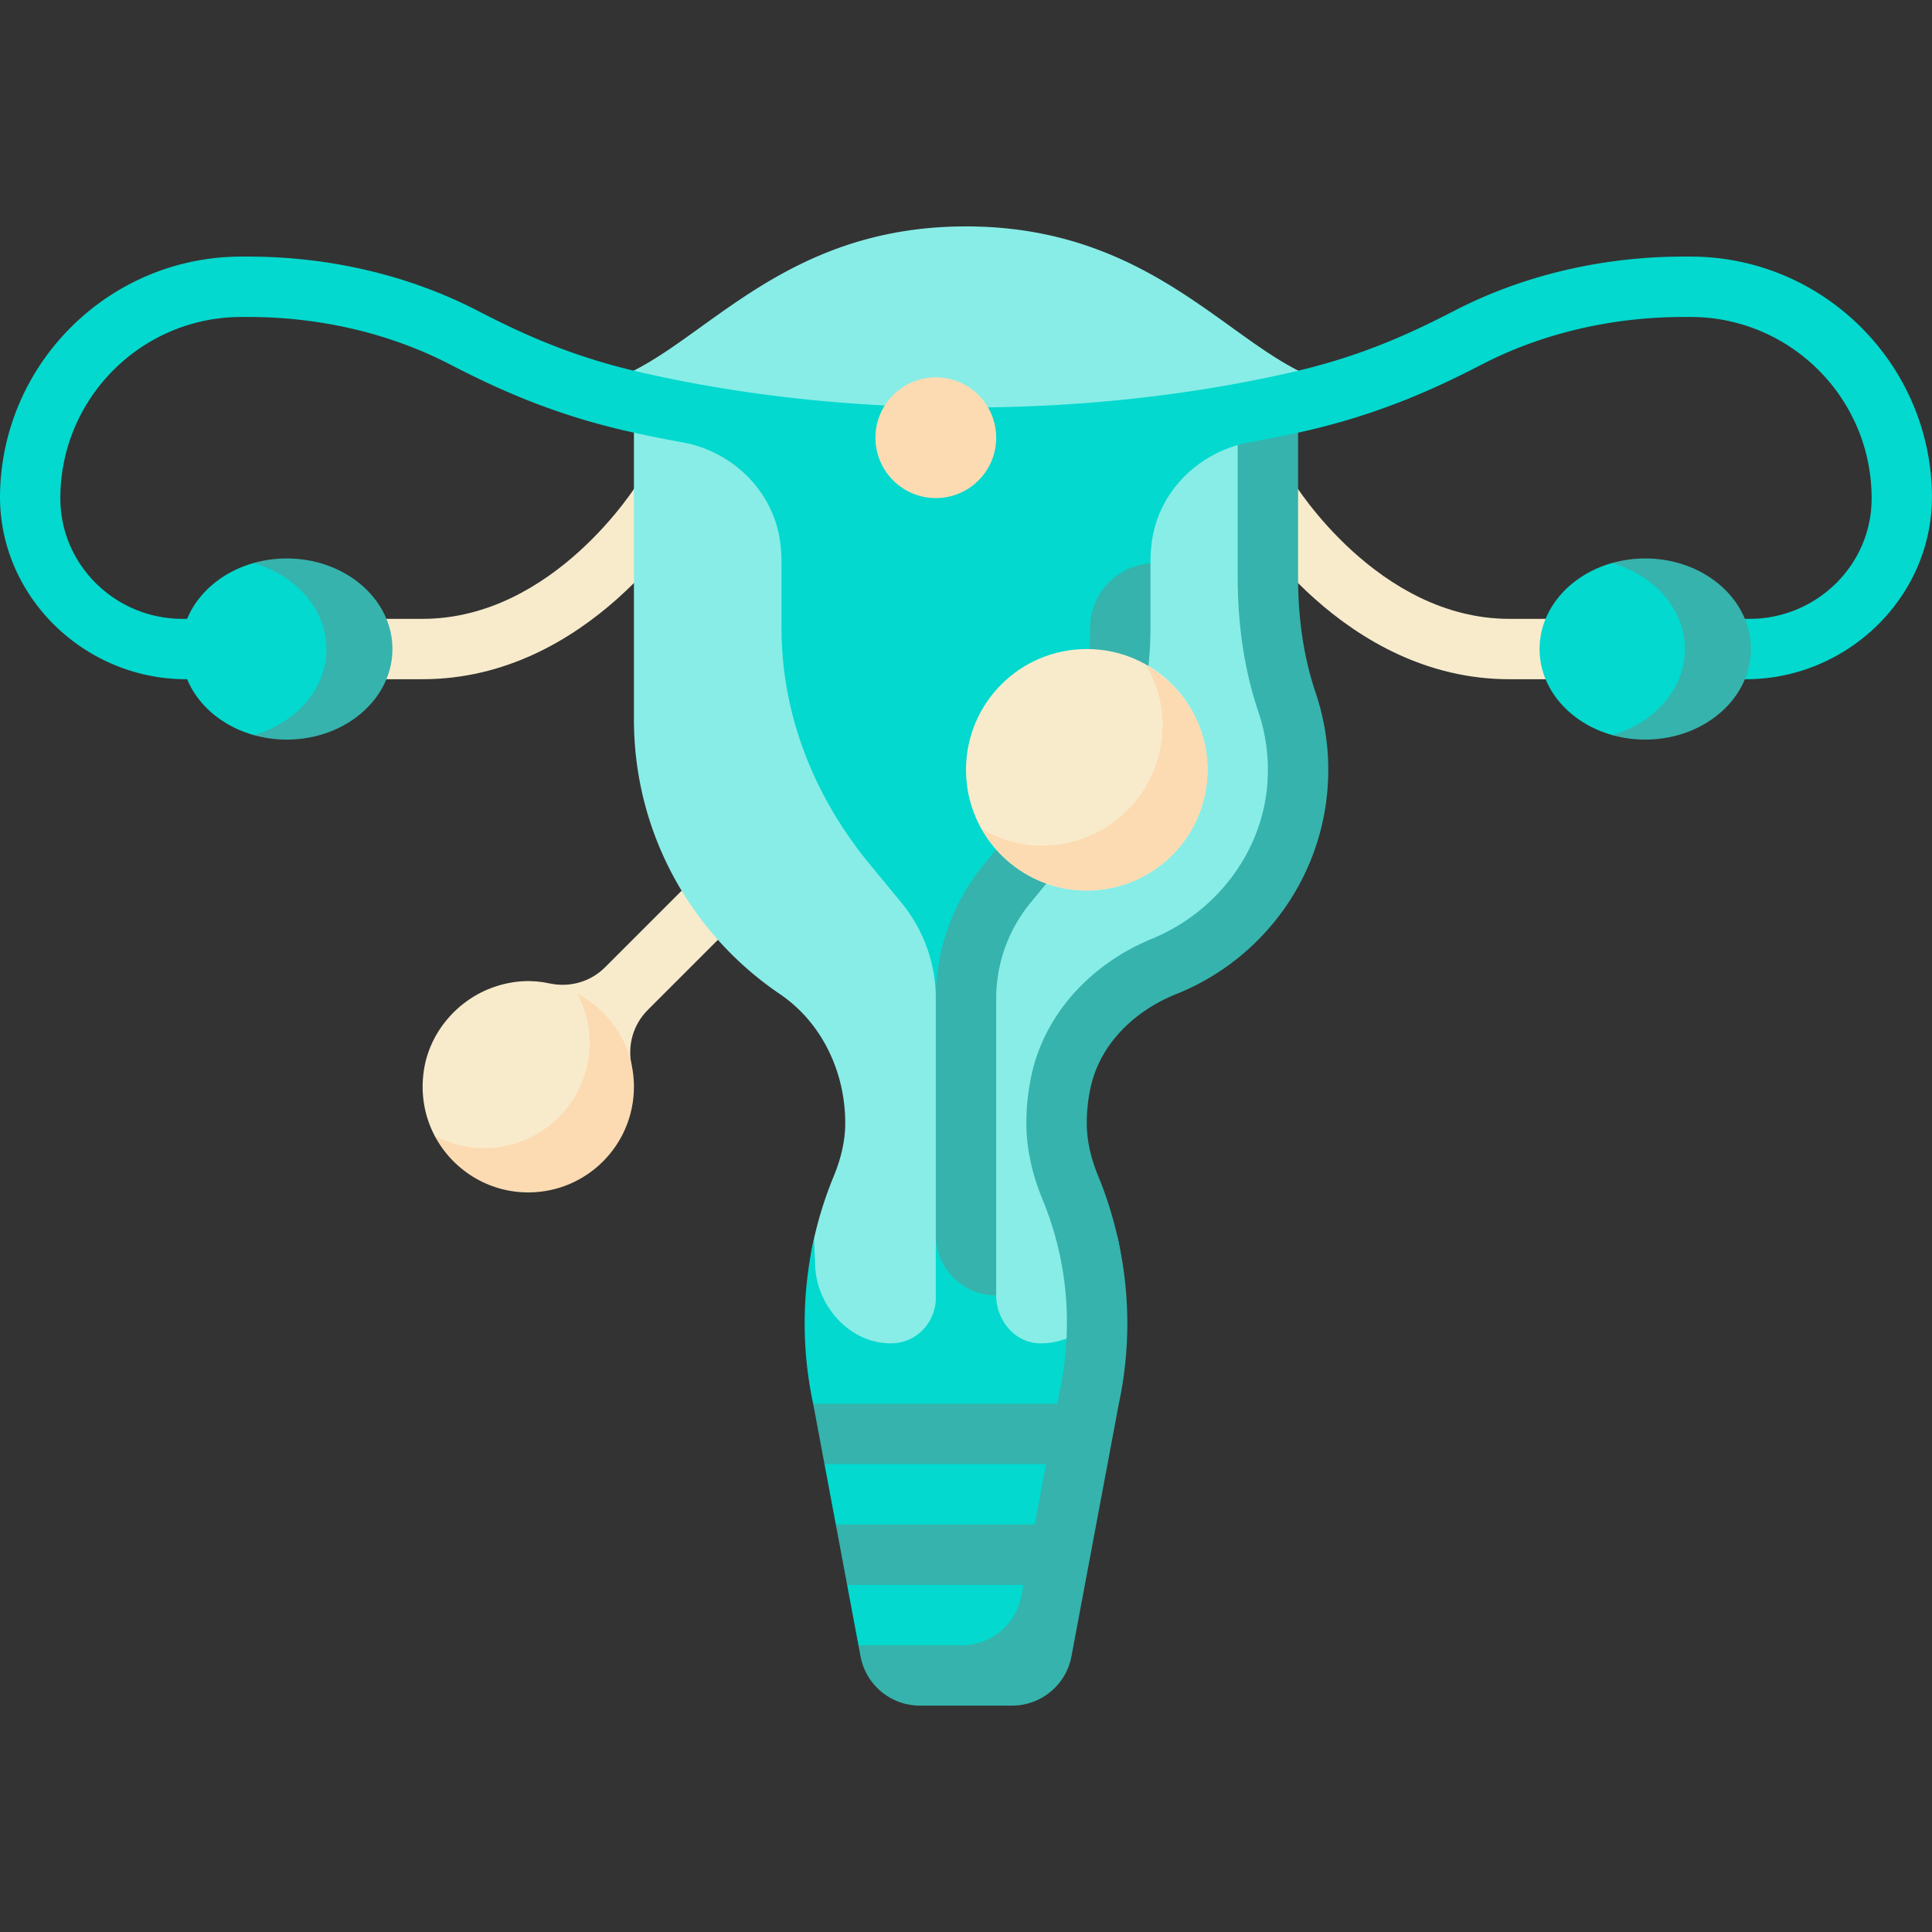 <svg xmlns="http://www.w3.org/2000/svg" version="1.1" xmlns:xlink="http://www.w3.org/1999/xlink" xmlns:svgjs="http://svgjs.com/svgjs" width="512" height="512" x="0" y="0" viewBox="0 0 511.993 511.993" style="enable-background:new 0 0 512 512" xml:space="preserve" class=""><rect x="0" y="0" width="511.993" height="511.993" fill="#333333" stroke="none"/><g><g fill="#f8ebcc"><path d="M399.998 179.999h25.484c4.422 0 8-3.578 8-8s-3.578-8-8-8h-25.484c-34.867 0-56.93-35.766-57.148-36.133-2.281-3.781-7.195-5.008-10.977-2.711-3.781 2.273-5.008 7.18-2.734 10.961 1.078 1.79 26.836 43.883 70.859 43.883zM196.888 242.419l-11.312-11.312-25.232 25.232c-3.856 3.856-9.392 5.432-14.719 4.268-4.507-.984-9.429-.848-14.614.924-9.648 3.297-17.08 11.866-18.657 21.939-.997 6.364.153 12.408 2.837 17.521 0 0 9.272 13.676 31.317 10.201l20.881-28.821c-1.163-5.328.412-10.864 4.268-14.72zM111.996 179.997H86.512c-4.422 0-8-3.578-8-8s3.578-8 8-8h25.484c34.867 0 56.93-35.766 57.148-36.133 2.281-3.781 7.195-5.008 10.977-2.711 3.781 2.273 5.008 7.18 2.734 10.961-1.077 1.789-26.835 43.883-70.859 43.883z" fill="#f8ebcc" data-original="#f8ebcc" class=""></path></g><path fill="#88ede7" d="M255.996 59.997c-56.727 0-75.636 42.479-104 42.479l16 5.521v82.641c0 30.3 15.338 56.973 38.658 72.782 11.185 7.583 17.341 20.69 17.341 34.203v.004c0 4.868-1.206 9.609-3.062 14.11a102.052 102.052 0 0 0-5.203 16.436c-3.232 14.325-.884 29.276 2.234 43.824h68.7a101.996 101.996 0 0 0-5.441-60.26c-1.856-4.5-3.062-9.242-3.062-14.11 0 0-2.207-22.923 17.341-34.208 50.155-28.952 42.57-42.481 42.57-72.782v-82.641l21.923-5.521c-28.362 0-47.271-42.478-103.999-42.478z" data-original="#ffb3b7" class=""></path><path fill="#fcdbb2" d="M152.952 263.313c2.048 3.89 3.316 8.253 3.316 12.955 0 15.464-12.536 28-28 28-4.702 0-9.189-1.229-13.08-3.276 4.687 8.905 14.046 15.005 24.808 15.005 15.464 0 28-12.536 28-28 .001-10.763-6.138-19.997-15.044-24.684z" data-original="#fcdbb2" class=""></path><path fill="#36b3ac" d="M348.648 183.558c-3.327-9.844-4.65-20.247-4.65-30.638v-44.923h-16v44.922c0 12.953 1.844 24.984 5.492 35.773 2.064 6.096 2.866 12.552 2.361 19.101-1.403 18.195-13.671 34.033-30.548 40.976-16.614 6.834-28.543 20.321-31.953 36.158a60.255 60.255 0 0 0-1.352 12.703c0 6.555 1.438 13.352 4.273 20.211 5.599 13.583 7.595 28.166 5.866 42.871l14.094-1.723c1.667-10.651 2.23-21.353-.208-31.717-1.243-5.282-2.877-10.482-4.961-15.535-1.856-4.5-3.062-9.242-3.062-14.11v-.004c0-3.151.335-6.28.991-9.323 2.519-11.684 11.686-20.444 22.782-24.886 23.572-9.435 40.226-32.475 40.226-59.418a63.76 63.76 0 0 0-3.351-20.438z" data-original="#ff9ba6" class=""></path><g fill="#ff5f7a"><path d="M447.996 67.997h-1.781c-21.656 0-42.727 4.984-60.922 14.414-11.539 5.969-24.75 12.078-43.078 16.258-27.117 6.188-56.125 9.328-86.219 9.328s-59.102-3.141-86.219-9.328c-18.328-4.18-31.539-10.289-43.078-16.258-18.195-9.43-39.266-14.414-60.922-14.414h-1.781C29.132 67.997.688 96.02.009 130.725c-.531 27.089 22.188 49.272 49.282 49.272h22.705v-16H48.319c-17.589 0-32.206-14.091-32.321-31.679-.175-26.615 21.423-48.321 47.999-48.321h1.781c19.109 0 37.633 4.367 53.562 12.617 11.891 6.156 26.75 13.062 46.875 17.648a309.744 309.744 0 0 0 14.511 2.929c13.515 2.415 24.396 13.105 26.063 26.733.21 1.717.318 3.468.318 5.247v17.253c0 22.302 8.138 44.097 23.371 62.591l8.392 10.188a40.003 40.003 0 0 1 9.125 25.432h8.704a40.005 40.005 0 0 1 9.125-25.432l8.392-10.188c15.233-18.495 23.371-40.289 23.371-62.591l7.296-17.253c0-1.774.107-3.521.316-5.233 1.663-13.634 12.544-24.331 26.064-26.747 4.894-.875 9.739-1.84 14.512-2.929 20.125-4.586 34.984-11.492 46.875-17.648 15.93-8.25 34.453-12.617 53.562-12.617h1.781c26.576 0 48.174 21.706 47.999 48.321-.116 17.588-14.733 31.679-32.321 31.679h-23.678v16h22.705c27.094 0 49.813-22.183 49.282-49.272-.676-34.705-29.119-62.728-63.984-62.728zM282.627 354.705a17.958 17.958 0 0 1-6.99 1.288l-.321-.008c-6.489-.225-11.32-6.203-11.32-12.696l-16-16.003v16.658c0 6.447-5.067 11.888-11.513 12.047l-.128.003c-11.206.205-20.359-10.195-20.359-21.404l-.266-6.417c-3.209 14.292-3.348 29.313-.238 43.825l7.033 8.915-4.032 7.085 3.001 16 7.873 8.028-4.873 7.972 3 16 10.452 7.249h35.603l15.003-71.25z" fill="#03d9ce" data-original="#ff5f7a" class=""></path></g><path fill="#36b3ac" d="m296.022 327.272-.025 7.318c0 8.748-5.593 17.01-13.369 20.116a88.158 88.158 0 0 1-1.858 14.346l-.552 2.945h-64.725l3.001 16h58.723l-3 16h-52.722l3 16h46.721l-.553 2.949a16 16 0 0 1-15.726 13.051h-27.442l.553 2.949a16 16 0 0 0 15.726 13.051h24.444a16 16 0 0 0 15.726-13.051l12.556-66.949c3.183-14.856 2.957-30.126-.478-44.725zM304.885 149.295c-8.932.656-15.998 8.031-15.998 17.131 0 18.625-6.82 36.75-19.727 52.422l-8.383 10.18a56.045 56.045 0 0 0-12.781 35.627v62.631c0 8.837 7.163 16 16 16v-78.65a40 40 0 0 1 9.125-25.431l8.392-10.189c15.233-18.495 23.371-40.289 23.371-62.591v-17.13z" data-original="#fb4455" class=""></path><circle cx="287.997" cy="203.996" r="32" fill="#f8ebcc" data-original="#f8ebcc" class=""></circle><circle cx="247.997" cy="115.996" r="16" fill="#fcdbb2" data-original="#fcdbb2" class=""></circle><path fill="#fcdbb2" d="M303.784 176.318c2.674 4.675 4.322 10.015 4.322 15.787 0 17.673-14.327 32-32 32-5.771 0-11.11-1.649-15.786-4.323 5.513 9.641 15.776 16.214 27.678 16.214 17.673 0 32-14.327 32-32-.001-11.901-6.573-22.164-16.214-27.678z" data-original="#fcdbb2" class=""></path><path fill="#03d9ce" d="M101.874 171.996c0 13.255-10.414 23.051-25.878 23.051-3.064 0-8.772-.252-8.772-.252-11.167-3.155-19.228-12.17-19.228-22.799 0-10.608 8.029-19.608 19.163-22.78 0 0 5.749-.46 8.837-.486 13.118-.108 25.878 10.012 25.878 23.266z" data-original="#dbd8db" class=""></path><path fill="#36b3ac" d="M75.996 147.996a32.55 32.55 0 0 0-8.837 1.22c11.155 3.161 19.354 12.159 19.354 22.78s-8.133 19.638-19.288 22.799a32.073 32.073 0 0 0 8.772 1.201c15.464 0 28-10.745 28-24s-12.537-24-28.001-24z" data-original="#c9c5c9" class=""></path><path fill="#03d9ce" d="M461.874 171.996c0 13.255-10.414 23.051-25.878 23.051-3.064 0-8.772-.252-8.772-.252-11.167-3.155-19.228-12.17-19.228-22.799 0-10.608 8.029-19.608 19.163-22.78 0 0 5.749-.46 8.837-.486 13.118-.108 25.878 10.012 25.878 23.266z" data-original="#dbd8db" class=""></path><path fill="#36b3ac" d="M435.996 147.996a32.55 32.55 0 0 0-8.837 1.22c11.155 3.161 19.354 12.159 19.354 22.78s-8.133 19.638-19.288 22.799a32.073 32.073 0 0 0 8.772 1.201c15.464 0 28-10.745 28-24s-12.537-24-28.001-24z" data-original="#c9c5c9" class=""></path></g></svg>